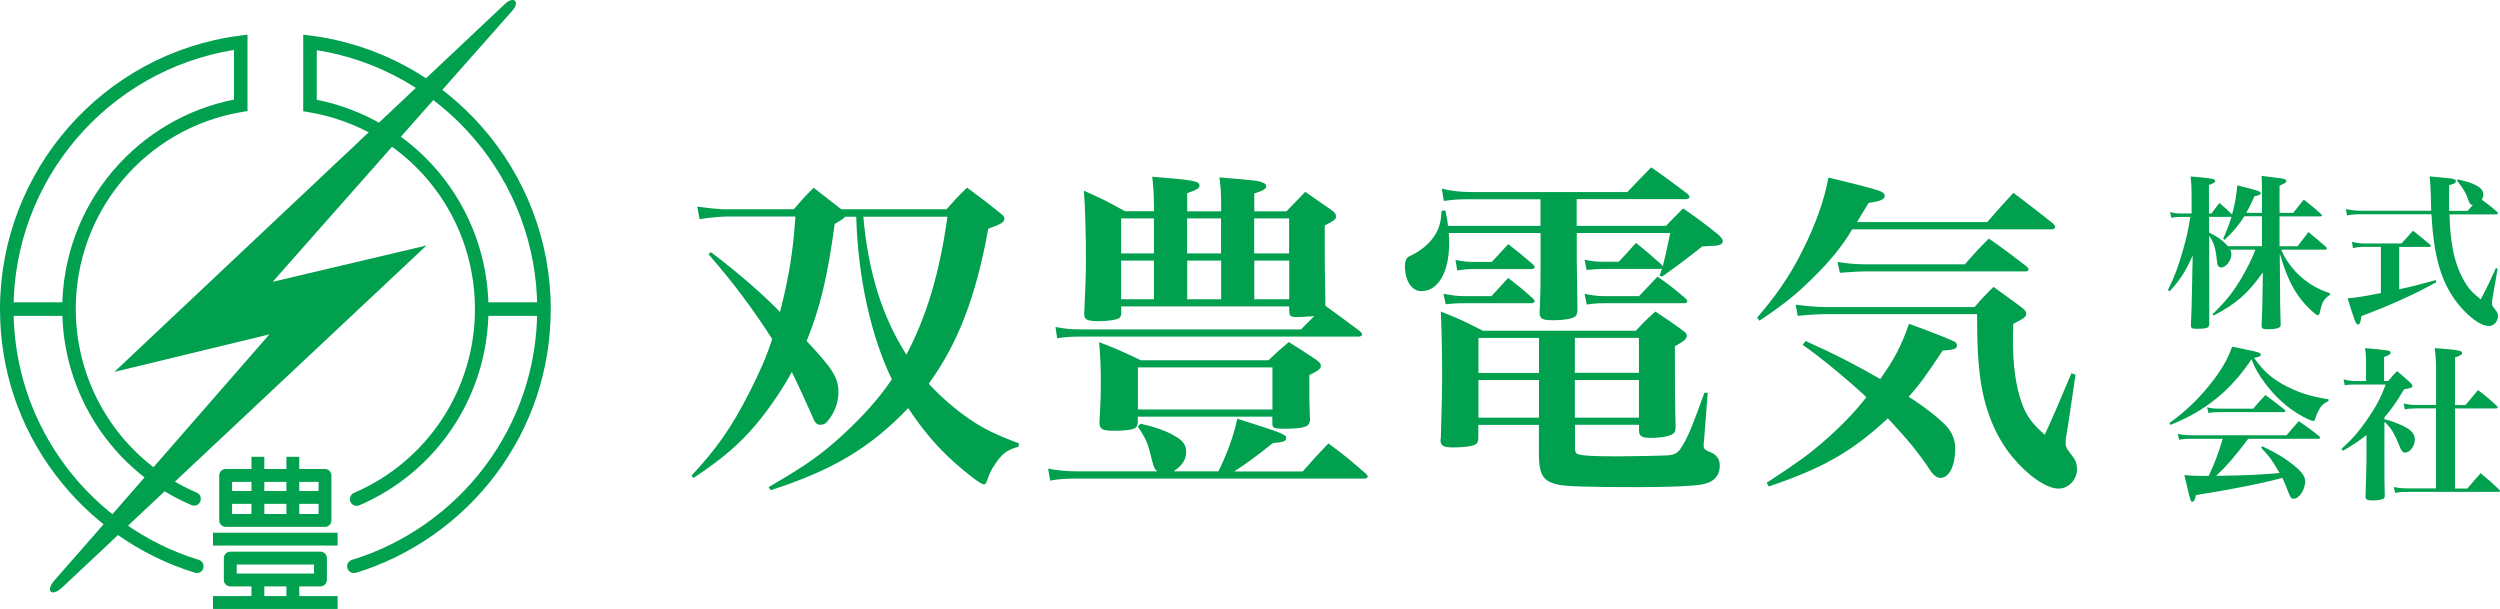 <?xml version="1.0" encoding="UTF-8"?>
<!-- Generator: Adobe Illustrator 27.2.0, SVG Export Plug-In . SVG Version: 6.00 Build 0)  -->
<svg xmlns="http://www.w3.org/2000/svg" xmlns:xlink="http://www.w3.org/1999/xlink" version="1.1" id="レイヤー_1" x="0px" y="0px" width="221.7px" height="54px" viewBox="0 0 221.7 54" style="enable-background:new 0 0 221.7 54;" xml:space="preserve">
<style type="text/css">
	.st0{fill:#00A04F;}
</style>
<g>
	<g>
		<path class="st0" d="M83.91,18.58c0.76-0.85,1-1.12,1.85-1.94c1.34,1,1.76,1.3,3.07,2.37c0.18,0.15,0.24,0.24,0.24,0.36    c0,0.33-0.24,0.49-1.43,0.91c-1.09,6.04-2.7,10.2-5.28,13.75c1.03,1.12,2.25,2.19,3.52,3.07c1.31,0.91,2.37,1.43,4.49,2.22    l-0.06,0.3c-1,0.27-1.46,0.61-2.09,1.58c-0.33,0.49-0.49,0.82-0.7,1.46c-0.09,0.21-0.15,0.3-0.27,0.3c-0.24,0-1.43-0.88-2.67-2    c-1.46-1.31-2.73-2.79-4.04-4.77c-3.37,3.52-6.71,5.52-12.2,7.28l-0.18-0.27c3.28-1.91,4.64-2.85,6.65-4.7    c1.79-1.67,3.13-3.16,4.28-4.86c-1.85-3.82-3.01-9.04-3.16-14.42h-0.97c-0.27,0.24-0.3,0.27-0.94,0.64    c-0.61,4.55-1.28,7.44-2.49,10.38c2.37,2.52,2.82,3.28,2.82,4.55c0,0.85-0.3,1.73-0.88,2.46c-0.21,0.3-0.43,0.42-0.7,0.42    c-0.3,0-0.49-0.15-0.64-0.55c-0.58-1.31-1.4-3.1-1.91-4.13c-0.88,1.61-2.09,3.37-3.19,4.67c-1.52,1.79-2.91,2.97-5.53,4.73    l-0.18-0.21c2.25-2.4,3.55-4.28,5.1-7.31c0.97-1.91,1.52-3.16,2.06-4.8c-1.79-2.79-3.49-5.04-5.65-7.53l0.21-0.18    c2.25,1.67,5.01,4.1,6.13,5.31c0.82-3.22,1.15-5.31,1.37-8.47h-6.1c-0.43,0-1.82,0.12-2.4,0.24l-0.21-1.12    c1.09,0.15,1.94,0.24,2.61,0.24h5.95c0.73-0.85,0.97-1.12,1.76-1.91c1.03,0.79,1.03,0.79,2.46,1.91H83.91z M76.56,19.22    c0.43,4.89,1.67,8.86,3.82,12.23c1.82-3.46,2.94-7.25,3.64-12.23H76.56z"></path>
		<path class="st0" d="M101.15,37.58c1.37,0.3,2.46,0.7,3.19,1.18c0.61,0.36,0.85,0.76,0.85,1.31c0,0.67-0.33,1.21-1.12,1.73h3.98    c0.79-1.61,1.37-3.19,1.67-4.67c4.1,1.3,4.34,1.4,4.34,1.73c0,0.27-0.27,0.36-1.18,0.43c-1.52,1.21-2.31,1.79-3.43,2.52h6.07    c0.94-1.06,1.24-1.4,2.28-2.49c1.52,1.12,1.94,1.49,3.34,2.7c0.12,0.12,0.15,0.18,0.15,0.24c0,0.12-0.12,0.18-0.33,0.18H95.62    c-1.12,0-1.67,0.03-2.49,0.18l-0.18-1.06c0.79,0.15,1.64,0.24,2.7,0.24h6.98c-0.3-0.27-0.3-0.27-0.7-1.88    c-0.21-0.76-0.46-1.27-1.03-2.09L101.15,37.58z M102.33,18.34c0-1.03-0.03-1.58-0.15-2.67c3.73,0.3,4.19,0.39,4.19,0.79    c0,0.24-0.27,0.39-1.09,0.67v1.61h3.01v-0.49c0-1.18-0.03-1.55-0.15-2.52c3.25,0.27,3.46,0.3,3.82,0.46    c0.21,0.06,0.33,0.18,0.33,0.33c0,0.24-0.3,0.39-1.06,0.64v1.58h2.85c0.73-0.76,0.94-0.97,1.67-1.73l2.31,1.61    c0.3,0.21,0.42,0.36,0.42,0.58c0,0.24-0.15,0.36-1,0.79v1.64c0,1.67,0,2.58,0.06,5.49c1.34,0.97,1.34,0.97,3.1,2.28    c0.09,0.12,0.15,0.18,0.15,0.27c0,0.09-0.12,0.18-0.3,0.18H95.87c-0.94,0-1.37,0.03-2.12,0.15l-0.15-1    c0.82,0.15,1.34,0.21,2.31,0.21h19.46c0.61-0.61,0.76-0.76,1.18-1.18c-0.67,0.06-1.24,0.09-1.52,0.09c-0.55,0-0.7-0.09-0.7-0.52    v-0.43h-14.9v0.64c-0.03,0.27-0.09,0.39-0.3,0.46c-0.33,0.12-0.97,0.21-1.67,0.21c-1.03,0-1.31-0.12-1.31-0.61    c0-0.06,0-0.12,0-0.18c0.12-2.37,0.15-3.49,0.15-4.89c0-1.88-0.06-4.34-0.18-5.89c1.64,0.73,2.12,0.97,3.64,1.82h2.58V18.34z     M112.5,31.94c0.76-0.73,1-0.94,1.79-1.61c1.06,0.67,1.4,0.88,2.4,1.55c0.33,0.24,0.45,0.39,0.45,0.55c0,0.27-0.24,0.46-1.03,0.82    c0,2.34,0,2.52,0.06,3.98c-0.03,0.64-0.49,0.79-2.46,0.79c-0.7,0-0.88-0.09-0.88-0.46v-0.61h-11.93v0.52    c-0.03,0.27-0.09,0.39-0.24,0.49c-0.21,0.15-0.91,0.24-1.82,0.24c-1.09,0-1.31-0.12-1.34-0.7c0.09-1.64,0.12-2.31,0.12-3.55    c0-1.31-0.03-2.25-0.15-3.61c1.64,0.64,2.12,0.85,3.7,1.61H112.5z M102.33,19.37h-2.91v3.1h2.91V19.37z M99.42,23.11v3.43h2.91    v-3.43H99.42z M100.91,36.31h11.93v-3.73h-11.93V36.31z M108.28,22.47v-3.1h-3.01v3.1H108.28z M105.28,26.54h3.01v-3.43h-3.01    V26.54z M114.32,22.47v-3.1h-3.1v3.1H114.32z M111.23,26.54h3.1v-3.43h-3.1V26.54z"></path>
		<path class="st0" d="M136.6,17.67h-6.19c-1.15,0-1.46,0.03-2.37,0.15l-0.18-1.09c0.88,0.21,1.64,0.3,2.55,0.3h13.9    c0.91-0.97,1.21-1.24,2.12-2.19c1.4,0.97,1.82,1.31,3.25,2.37c0.09,0.12,0.15,0.21,0.15,0.27c0,0.09-0.15,0.18-0.33,0.18h-9.68    v2.37h7.92c0.67-0.7,0.85-0.88,1.52-1.55c1.4,0.97,1.79,1.27,3.1,2.31c0.3,0.27,0.42,0.46,0.42,0.61c0,0.12-0.09,0.24-0.24,0.3    c-0.24,0.09-0.24,0.09-1.58,0.15c-1.49,1.18-2.06,1.61-3.55,2.67l-0.24-0.06l0.21-0.64l-0.18,0.03h-5.04    c-0.43,0-0.76,0.03-1.46,0.09l-0.18-0.91c0.73,0.15,1.03,0.18,1.64,0.18h1.4c0.64-0.7,0.85-0.91,1.52-1.67    c1.03,0.82,1.31,1.09,2.25,1.91l0.12,0.18c0.21-0.85,0.33-1.31,0.67-2.97h-8.29v2.43c0.03,2.55,0.06,4.07,0.06,4.46    c-0.03,0.27-0.09,0.43-0.21,0.52c-0.27,0.21-1.06,0.33-1.94,0.33c-0.94,0-1.18-0.12-1.21-0.64c0.09-1.88,0.09-2.43,0.09-4.52    v-2.58h-8.14c0.03,0.46,0.03,0.55,0.03,0.91c0,2.55-0.97,4.25-2.46,4.25c-0.85,0-1.46-0.91-1.46-2.22c0-0.27,0.06-0.55,0.18-0.7    c0.09-0.12,0.09-0.12,0.64-0.39c0.79-0.42,1.46-1.03,1.88-1.73c0.36-0.61,0.49-1.09,0.55-2.09l0.33-0.03    c0.15,0.64,0.18,0.82,0.24,1.37h8.2V17.67z M139.67,39.71c0,0.33,0.06,0.49,0.24,0.55c0.3,0.15,1.4,0.21,3.58,0.21    c1,0,4.1-0.06,4.4-0.09c0.7-0.06,0.94-0.21,1.34-0.91c0.49-0.79,0.94-1.91,1.91-4.64h0.3l-0.33,4.28    c-0.03,0.15-0.03,0.3-0.03,0.36c0,0.33,0.09,0.42,0.61,0.64c0.55,0.21,0.82,0.61,0.82,1.18c0,0.91-0.55,1.49-1.58,1.67    c-0.79,0.15-3.01,0.24-5.59,0.24c-4.43,0-6.62-0.06-7.26-0.24c-1.27-0.3-1.61-0.91-1.61-2.76v-2.52h-5.37v1.09    c0,0.33-0.06,0.49-0.21,0.61c-0.24,0.18-0.97,0.3-2.03,0.3c-0.88,0-1.12-0.15-1.12-0.7l0.03-0.06c0.09-3.22,0.12-4.4,0.12-5.43    c0-2.28-0.06-4.73-0.12-5.86c1.64,0.64,2.12,0.88,3.73,1.7h13.57c0.73-0.79,0.94-1,1.73-1.7c1.09,0.73,1.43,0.94,2.46,1.7    c0.24,0.18,0.33,0.3,0.33,0.43c0,0.27-0.18,0.46-1.06,0.94c0,4.13,0,4.4,0.06,7.19c0,0.3-0.06,0.43-0.18,0.55    c-0.3,0.24-1.06,0.39-2.03,0.39c-0.73,0-0.97-0.12-1.03-0.52v-0.64h-5.68V39.71z M128.01,26.05c0.82,0.15,1.21,0.21,1.82,0.21    h2.43c0.64-0.7,0.85-0.91,1.49-1.61c0.97,0.76,1.28,1,2.19,1.82c0.12,0.12,0.15,0.18,0.15,0.24c0,0.09-0.12,0.18-0.27,0.18h-5.98    c-0.7,0-1,0.03-1.64,0.09L128.01,26.05z M129.07,23.05c0.73,0.15,1.12,0.18,1.67,0.18h1.55c0.61-0.67,0.82-0.88,1.46-1.58    c0.97,0.76,1.28,1,2.19,1.79c0.12,0.12,0.15,0.18,0.15,0.24c0,0.09-0.12,0.18-0.27,0.18h-5.07c-0.64,0-0.88,0.03-1.52,0.12    L129.07,23.05z M136.48,29.97h-5.37v3.1h5.37V29.97z M136.48,33.7h-5.37v3.34h5.37V33.7z M145.34,33.06v-3.1h-5.68v3.1H145.34z     M145.34,37.04V33.7h-5.68v3.34H145.34z M140.52,26.05c0.67,0.15,1.15,0.21,1.73,0.21h3.1c0.55-0.58,1.09-1.15,1.64-1.73    c1.12,0.79,1.46,1.06,2.49,1.94c0.12,0.12,0.15,0.18,0.15,0.24c0,0.12-0.12,0.18-0.3,0.18h-7.07c-0.64,0-0.94,0.03-1.55,0.12    L140.52,26.05z"></path>
		<path class="st0" d="M176.21,19.71c1-1.15,1.31-1.49,2.34-2.61c1.52,1.15,2,1.52,3.49,2.7c0.15,0.15,0.21,0.24,0.21,0.33    c0,0.12-0.15,0.21-0.33,0.21h-17.67c-0.79,1.37-2,2.88-3.67,4.49c-1.34,1.31-2.43,2.19-4.55,3.61l-0.21-0.27    c1.7-1.97,2.91-3.73,3.98-5.86c1.18-2.31,2-4.61,2.34-6.56c2.34,0.55,4.19,1.03,4.61,1.21c0.27,0.12,0.39,0.24,0.39,0.39    c0,0.33-0.36,0.49-1.43,0.64c-0.49,0.82-0.61,1-1.03,1.7H176.21z M160.12,30.24c2.64,1.18,4.52,2.16,6.62,3.37    c1.21-1.7,1.85-2.88,2.55-4.89c1.97,0.7,3.79,1.43,4.1,1.61c0.09,0.06,0.15,0.21,0.15,0.3c0,0.3-0.21,0.39-1.27,0.46    c-1.43,2.16-2,2.97-3.01,4.1c1.15,0.7,2.49,1.73,3.28,2.52c0.55,0.58,0.85,1.27,0.85,2.09c0,1.52-0.55,2.58-1.31,2.58    c-0.33,0-0.64-0.24-0.97-0.76c-0.97-1.46-2-2.73-3.7-4.52c-3.16,2.94-5.71,4.4-10.56,6.04l-0.18-0.33    c2.91-1.91,3.49-2.34,4.86-3.49c1.61-1.4,2.88-2.67,3.98-4.1c-1.49-1.4-4.07-3.55-5.65-4.64L160.12,30.24z M159.24,27.02    c0.91,0.12,1.94,0.21,2.73,0.21h13.14c0.67-0.79,0.91-1.03,1.67-1.79c1.06,0.76,1.4,1,2.46,1.79c0.33,0.24,0.45,0.42,0.45,0.58    c0,0.27-0.18,0.42-1.15,0.91c-0.03,0.64-0.03,1.15-0.03,1.49c0,2.19,0.24,3.98,0.76,5.46c0.39,1.15,0.91,1.88,2.06,2.88    c0.85-1.85,0.85-1.88,2.37-5.46l0.36,0.15l-0.7,4.7c-0.18,1-0.18,1-0.18,1.24c0,0.46,0.03,0.52,0.58,1.24    c0.3,0.36,0.43,0.73,0.43,1.21c0,0.91-0.76,1.7-1.64,1.7c-1.06,0-2.73-1.15-4.1-2.82c-1.55-1.88-2.52-4.34-2.88-7.28    c-0.18-1.55-0.24-2.79-0.24-5.37h-13.36c-0.64,0-1.31,0.03-2.55,0.15L159.24,27.02z M162.95,23.23c0.88,0.15,1.73,0.21,2.49,0.21    h8.8c0.88-1,1.15-1.31,2.13-2.28c1.49,1.03,1.91,1.37,3.34,2.46c0.12,0.12,0.18,0.21,0.18,0.3s-0.09,0.15-0.27,0.15h-14.33    c-0.46,0-0.76,0.03-2.13,0.12L162.95,23.23z"></path>
	</g>
	<g>
		<path class="st0" d="M203.75,21.83c0.41-0.53,0.56-0.71,0.96-1.25c0.69,0.56,0.9,0.74,1.55,1.31c0.06,0.07,0.09,0.12,0.09,0.15    c0,0.06-0.07,0.1-0.16,0.1h-3.89c0.29,0.71,0.69,1.31,1.25,1.93c0.9,0.94,1.83,1.53,3.07,1.93v0.15c-0.55,0.37-0.71,0.65-0.9,1.58    c-0.04,0.15-0.09,0.22-0.18,0.22c-0.13,0-0.63-0.43-1.09-0.93c-1.03-1.15-1.64-2.34-2.28-4.55l0.02,2.58    c0.01,1.96,0.01,1.96,0.06,3.68c0,0.18-0.03,0.27-0.12,0.31c-0.15,0.1-0.53,0.16-1.02,0.16c-0.44,0-0.55-0.06-0.55-0.32    c0.07-1.8,0.07-1.8,0.09-3.4l0.02-1.33c-1.3,1.86-2.36,2.79-4.36,3.83l-0.09-0.12c1.25-1.24,1.84-1.98,2.62-3.32    c0.49-0.85,0.86-1.59,1.17-2.4h-2.23c0.09,0.18,0.1,0.27,0.1,0.4c0,0.57-0.47,1.18-0.91,1.18c-0.24,0-0.35-0.18-0.38-0.63    c-0.09-1.03-0.27-1.58-0.68-2.2c0,0.35,0,0.35,0,0.72c0,3.15,0,5.41,0.01,7.09c0,0.38-0.19,0.46-1.13,0.46    c-0.4,0-0.5-0.06-0.5-0.31c0.07-1.68,0.07-1.68,0.13-4.92l0.03-1.28c-0.62,1.4-1.15,2.23-2.05,3.18l-0.15-0.1    c0.6-1.21,0.96-2.18,1.39-3.73c0.29-1.06,0.41-1.59,0.6-2.76h-0.88c-0.34,0-0.5,0.01-0.8,0.09l-0.12-0.53    c0.32,0.1,0.56,0.13,0.91,0.13h1v-1.5c0-0.71-0.01-1.08-0.09-1.78c0.46,0.04,0.8,0.07,1.03,0.09c0.9,0.09,1.15,0.15,1.15,0.31    c0,0.13-0.15,0.22-0.55,0.35v2.54h0.22c0.31-0.43,0.41-0.56,0.71-0.94c0.52,0.44,0.63,0.55,1.12,1.02    c0.28-1.06,0.37-1.56,0.46-2.58c1.86,0.46,2.08,0.53,2.08,0.69c0,0.12-0.12,0.18-0.56,0.28c-0.31,0.72-0.46,0.99-0.72,1.47h1.39    v-1.58c0-0.85,0-1.08-0.03-1.7c0.43,0.06,0.75,0.1,0.97,0.12c1.06,0.12,1.22,0.16,1.22,0.34c0,0.13-0.15,0.22-0.6,0.4v2.42h1.21    c0.41-0.52,0.55-0.69,0.94-1.18c0.68,0.53,0.87,0.69,1.52,1.27c0.06,0.06,0.09,0.1,0.09,0.13c0,0.06-0.06,0.09-0.15,0.09h-3.61    v2.65H203.75z M200.58,19.18h-1.56c-0.43,0.72-1.06,1.47-1.75,2.09l-0.12-0.09c0.34-0.77,0.47-1.11,0.74-1.95h-1.99v1.39    c0.78,0.38,1.16,0.66,1.68,1.21h3.01V19.18z"></path>
		<path class="st0" d="M215.6,18.71c-0.01-0.43-0.03-0.68-0.03-1.21c-0.03-0.94-0.04-1.22-0.12-1.86c1.96,0.18,2.06,0.19,2.24,0.28    c0.06,0.03,0.1,0.1,0.1,0.15c0,0.15-0.15,0.24-0.6,0.35c-0.01,0.71-0.01,1.13-0.01,1.31c0,0.27,0,0.43,0.01,0.97h1.64    c0.24-0.27,0.29-0.34,0.46-0.53c-0.25-0.03-0.28-0.07-0.46-0.6c-0.18-0.49-0.41-0.88-0.94-1.55l0.06-0.12    c0.88,0.22,1.22,0.32,1.56,0.5c0.5,0.25,0.71,0.5,0.71,0.84c0,0.16-0.03,0.27-0.13,0.47c0.63,0.46,0.74,0.55,1.33,1.05    c0.06,0.07,0.09,0.12,0.09,0.16c0,0.06-0.07,0.09-0.18,0.09h-4.11c0.04,1.3,0.13,2.2,0.28,3.02c0.21,1.18,0.65,2.34,1.22,3.21    c0.31,0.47,0.58,0.75,1.27,1.31c0.62-1.18,0.8-1.56,1.34-2.77l0.16,0.04l-0.44,2.55c-0.03,0.18-0.06,0.4-0.06,0.52    c0,0.19,0.04,0.28,0.28,0.55c0.18,0.22,0.25,0.38,0.25,0.6c0,0.47-0.37,0.87-0.8,0.87c-0.59,0-1.39-0.5-2.24-1.39    c-1.46-1.52-2.3-3.49-2.65-6.22c-0.1-0.72-0.15-1.31-0.21-2.3h-6.24c-0.55,0-0.9,0.03-1.25,0.1l-0.09-0.56    c0.38,0.09,0.9,0.15,1.34,0.15H215.6z M212.76,25.65c1.06-0.22,1.99-0.46,3.24-0.81l0.06,0.18c-1.77,1-4.17,2.09-6.65,3.01    c-0.07,0.56-0.15,0.75-0.31,0.75c-0.18,0-0.29-0.31-0.91-2.33c0.77-0.06,1.25-0.13,2.95-0.46v-4.1h-1.46    c-0.37,0-0.68,0.03-1.02,0.12l-0.09-0.57c0.37,0.1,0.74,0.15,1.11,0.15h3.29c0.44-0.5,0.59-0.66,1.02-1.13    c0.65,0.52,0.85,0.68,1.5,1.22c0.06,0.07,0.07,0.1,0.07,0.13c0,0.06-0.06,0.09-0.13,0.09h-2.67V25.65z"></path>
		<path class="st0" d="M192.38,37.52c1.37-1,2.4-1.96,3.42-3.2c1.12-1.36,1.78-2.48,2.14-3.58c0.5,0.1,0.9,0.18,1.16,0.24    c1.06,0.21,1.39,0.31,1.39,0.47c0,0.13-0.12,0.19-0.6,0.29c0.87,1.22,1.64,1.89,2.96,2.56c1.14,0.57,2.05,0.85,3.64,1.11v0.16    c-0.49,0.21-0.72,0.47-1,1.08c-0.06,0.13-0.13,0.37-0.18,0.49c-0.04,0.15-0.09,0.19-0.18,0.19c-0.15,0-0.74-0.27-1.27-0.59    c-1.09-0.65-2.08-1.55-2.93-2.67c-0.63-0.83-0.94-1.36-1.27-2.21c-1.83,2.76-4.08,4.58-7.18,5.82L192.38,37.52z M199.36,38.93    c-1.12,1.49-1.92,2.42-2.83,3.27c2.74-0.04,4.13-0.12,5.62-0.25c-0.59-1.05-0.86-1.43-1.64-2.25l0.12-0.12    c1.18,0.56,1.95,1.02,2.71,1.62c0.77,0.62,1.08,1.03,1.08,1.47c0,0.77-0.53,1.56-1.03,1.56c-0.19,0-0.25-0.07-0.41-0.46    c-0.28-0.75-0.37-0.94-0.59-1.4c-0.13,0.04-0.13,0.04-0.34,0.1c-1.5,0.4-4.3,0.96-7.31,1.43c-0.1,0.44-0.18,0.59-0.32,0.59    c-0.16,0-0.16,0-0.71-2.36c0.59,0.06,0.94,0.07,1.67,0.07c0.01,0,0.31,0,0.49,0c0.56-1.21,0.83-1.92,1.24-3.29h-2.95    c-0.32,0-0.53,0.01-0.91,0.09l-0.12-0.53c0.43,0.1,0.72,0.13,1.08,0.13h8.56c0.47-0.56,0.62-0.72,1.09-1.25    c0.8,0.56,1.05,0.72,1.8,1.33c0.06,0.04,0.09,0.1,0.09,0.13c0,0.06-0.07,0.1-0.16,0.1H199.36z M195.72,36.12    c0.41,0.09,0.69,0.12,1.09,0.12h3.01c0.46-0.55,0.6-0.71,1.08-1.21c0.72,0.53,0.94,0.71,1.67,1.28c0.07,0.06,0.1,0.1,0.1,0.15    c0,0.06-0.06,0.09-0.18,0.09h-5.76c-0.29,0-0.49,0.01-0.88,0.07L195.72,36.12z"></path>
		<path class="st0" d="M211.45,37.18c0.63,0.16,0.84,0.24,1.3,0.43c1.02,0.43,1.4,0.81,1.4,1.37c0,0.57-0.44,1.16-0.87,1.16    c-0.21,0-0.32-0.15-0.5-0.59c-0.44-1.12-0.8-1.7-1.33-2.14v3.27c0,1.52,0,2.34,0.03,3.27c0,0.15-0.03,0.21-0.12,0.27    c-0.15,0.1-0.5,0.16-0.94,0.16c-0.5,0-0.63-0.07-0.65-0.34c0.04-1.19,0.09-2.58,0.09-3.24v-2.23c-0.63,0.52-1.08,0.81-2.09,1.41    l-0.12-0.18c0.96-0.87,1.55-1.55,2.26-2.58c0.8-1.16,1.24-1.99,1.65-3.12h-2.64c-0.49,0-0.66,0.01-0.99,0.07l-0.1-0.53    c0.35,0.1,0.71,0.15,1.11,0.15h0.88v-1.68c0-0.55-0.02-0.75-0.09-1.24c2.18,0.19,2.27,0.22,2.27,0.41c0,0.13-0.13,0.22-0.58,0.38    v2.12h0.38c0.32-0.4,0.41-0.5,0.77-0.87c0.55,0.46,0.71,0.6,1.21,1.06c0.13,0.15,0.16,0.19,0.16,0.24c0,0.15-0.13,0.21-0.75,0.32    c-0.65,1.09-1.09,1.74-1.74,2.48V37.18z M214.31,36.22c-0.49,0-0.68,0.01-1.05,0.09l-0.1-0.53c0.44,0.1,0.66,0.13,1.15,0.13h1.72    v-3.08c0-0.8-0.03-1.19-0.12-1.96c0.49,0.04,0.87,0.07,1.12,0.09c1.03,0.09,1.31,0.16,1.31,0.34c0,0.15-0.18,0.25-0.63,0.4v4.22    h0.93c0.49-0.57,0.63-0.75,1.11-1.33c0.75,0.57,0.97,0.77,1.67,1.4c0.06,0.06,0.07,0.1,0.07,0.13c0,0.06-0.06,0.1-0.15,0.1h-3.63    v7.1h1.09c0.56-0.65,0.56-0.65,1.18-1.36c0.72,0.6,0.94,0.8,1.65,1.46c0.06,0.06,0.07,0.09,0.07,0.13c0,0.04-0.06,0.07-0.15,0.07    h-7.97c-0.53,0-0.78,0.01-1.18,0.09l-0.12-0.52c0.41,0.09,0.78,0.12,1.28,0.12h2.46v-7.1H214.31z"></path>
	</g>
</g>
<g>
	<path class="st0" d="M17.46,50.82c-0.06,0-0.12-0.01-0.17-0.03c-4.9-1.5-9.3-4.59-12.39-8.71C1.69,37.83,0,32.75,0,27.41   C0,15.15,9.14,4.72,21.27,3.16l0.68-0.09v6.78l-0.5,0.08c-8.53,1.44-14.73,8.79-14.73,17.47c0,7.1,4.21,13.49,10.73,16.29   c0.3,0.13,0.44,0.48,0.31,0.79c-0.13,0.3-0.48,0.45-0.79,0.31c-6.96-2.99-11.45-9.82-11.45-17.4c0-4.5,1.6-8.86,4.52-12.27   c2.77-3.25,6.56-5.47,10.71-6.29v-4.4C9.55,6.23,1.2,15.98,1.2,27.41c0,5.08,1.61,9.91,4.65,13.96c2.94,3.92,7.13,6.86,11.78,8.28   c0.32,0.1,0.49,0.43,0.4,0.75C17.95,50.66,17.71,50.82,17.46,50.82z"></path>
	<rect x="0.6" y="26.81" class="st0" width="5.52" height="1.2"></rect>
	<path class="st0" d="M31.38,50.82c-0.26,0-0.49-0.17-0.57-0.42c-0.1-0.32,0.08-0.65,0.4-0.75c4.66-1.42,8.84-4.36,11.78-8.28   c3.04-4.05,4.65-8.88,4.65-13.96c0-11.43-8.36-21.18-19.55-22.96v4.4c4.15,0.82,7.94,3.04,10.71,6.29   c2.91,3.42,4.52,7.78,4.52,12.27c0,7.58-4.5,14.41-11.45,17.4c-0.3,0.13-0.66-0.01-0.79-0.31c-0.13-0.3,0.01-0.66,0.31-0.79   c6.52-2.8,10.73-9.2,10.73-16.29c0-8.68-6.19-16.03-14.73-17.47l-0.5-0.08V3.07l0.68,0.09c12.13,1.56,21.27,11.99,21.27,24.25   c0,5.34-1.69,10.42-4.89,14.68c-3.09,4.12-7.49,7.21-12.39,8.71C31.49,50.81,31.43,50.82,31.38,50.82z"></path>
	<rect x="42.71" y="26.81" class="st0" width="5.52" height="1.2"></rect>
	<path class="st0" d="M28.82,46.72h-8.81c-0.31,0-0.57-0.26-0.57-0.57v-3.99c0-0.31,0.25-0.57,0.57-0.57h8.81   c0.31,0,0.57,0.26,0.57,0.57v3.99C29.39,46.47,29.13,46.72,28.82,46.72z M20.58,45.58h7.67v-2.85h-7.67V45.58z"></path>
	<rect x="20.13" y="43.54" class="st0" width="8.57" height="1.14"></rect>
	<rect x="22.3" y="40.51" class="st0" width="1.14" height="5.6"></rect>
	<rect x="18.89" y="47.24" class="st0" width="11.05" height="1.14"></rect>
	<path class="st0" d="M28.42,52h-8c-0.31,0-0.57-0.26-0.57-0.57v-1.94c0-0.31,0.25-0.57,0.57-0.57h8c0.31,0,0.57,0.26,0.57,0.57   v1.94C28.98,51.75,28.73,52,28.42,52z M20.99,50.86h6.86v-0.8h-6.86V50.86z"></path>
	<rect x="18.89" y="52.86" class="st0" width="11.05" height="1.14"></rect>
	<rect x="22.3" y="51.5" class="st0" width="1.14" height="1.85"></rect>
	<rect x="25.4" y="40.51" class="st0" width="1.14" height="5.6"></rect>
	<rect x="25.4" y="51.5" class="st0" width="1.14" height="1.85"></rect>
	<path class="st0" d="M10.14,32.98l13.75-3.33c0,0-18.06,20.71-19.05,21.8C4,52.41,4.57,52.98,5.51,52.1   c0.98-0.92,32.31-30.33,32.31-30.33l-13.64,3.22c0,0,20.56-23.27,21.25-24.04c0.31-0.35,0.42-0.69,0.24-0.87s-0.56-0.04-0.87,0.25   C44.24,0.86,10.14,32.98,10.14,32.98z"></path>
</g>
<g>
</g>
<g>
</g>
<g>
</g>
<g>
</g>
<g>
</g>
<g>
</g>
</svg>
